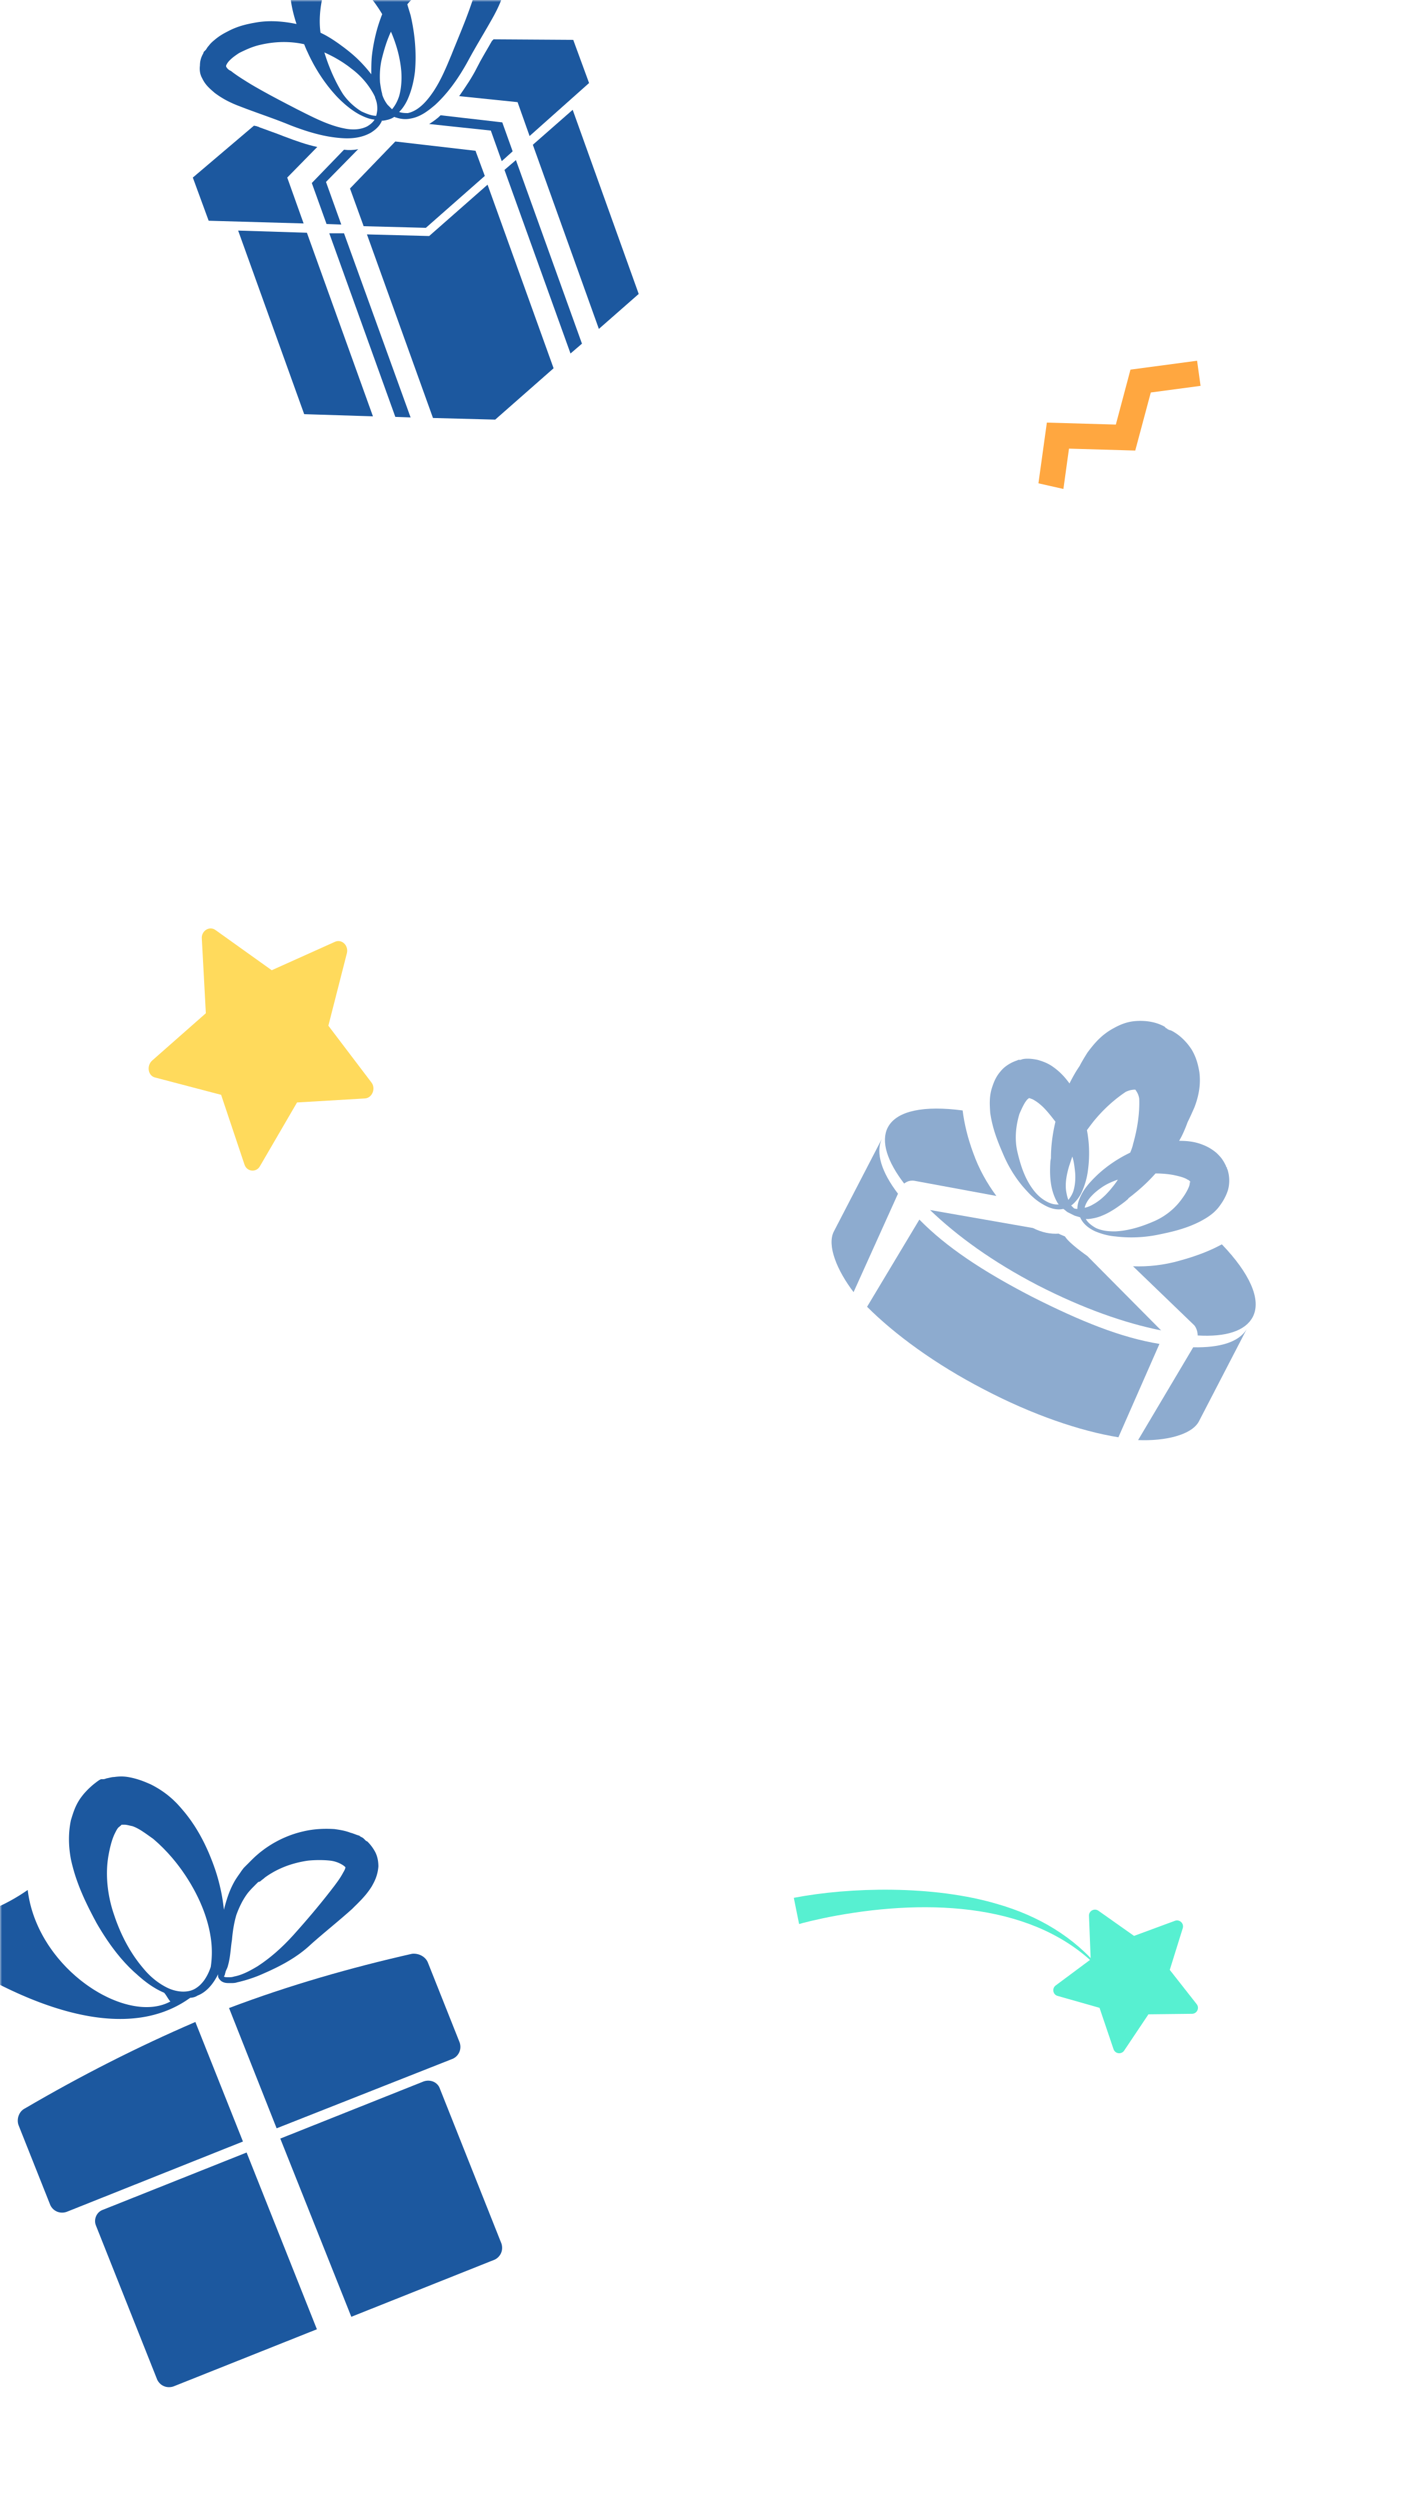 <svg width="350" height="622" fill="none" xmlns="http://www.w3.org/2000/svg"><mask id="a" style="mask-type:alpha" maskUnits="userSpaceOnUse" x="0" y="0" width="350" height="622"><path fill="#D9D9D9" d="M0 0h350v622H0z"/></mask><g mask="url(#a)"><path d="m264.717 121.659 1.39-10.037 16.493.482 3.87-14.45 12.389-1.653-.864-6.248-16.583 2.214-3.643 13.674-17.172-.496-2.098 15.109 6.218 1.405Z" fill="#FFA740"/><path d="m73.942 274.302 16.9-1c1.8-.1 2.8-2.5 1.6-4l-10.7-14.1 4.6-18c.5-1.9-1.2-3.6-2.9-2.9l-15.8 7.1-14-10c-1.5-1.1-3.6.2-3.4 2.2l1 18.5-13.4 11.8c-1.4 1.3-1 3.8.8 4.2l16.4 4.3 5.8 17.3c.6 1.9 3 2.1 3.9.4l9.2-15.8Z" fill="#FFDA5C"/><path d="m158.998 73.137-9.918 8.7-16.439-45.815 9.918-8.701 16.439 45.816ZM76.664 19.98c.136-.137.136 0 0 0ZM144.871 85.509l-2.853 2.447-16.44-45.68 2.853-2.448 16.44 45.68ZM118.788 16.716c.951-1.903 2.038-3.67 3.125-5.574.136-.272.408-.68.543-.951l.408-.408 19.836.136 3.94 10.74-14.809 13.187-2.989-8.429-14.537-1.495c1.494-2.175 3.125-4.487 4.483-7.206ZM92.84 103.59l-17.12-.543-16.439-45.68 17.119.543 16.44 45.68ZM63.217 31.263l.679.136c.272.136.543.136.68.272 2.173.816 4.211 1.496 6.249 2.311 2.853 1.088 5.57 2.04 8.152 2.584l-7.473 7.613 4.076 11.42-23.64-.68L48 44.18l15.217-12.916ZM89.165 37.11l-8.015 8.157 3.804 10.604-3.668-.136-3.669-10.197 8.016-8.293c1.087.136 2.31.136 3.532-.136ZM102.212 103.862l-3.804-.136-16.44-45.68h3.669l16.575 45.816ZM121.369 45.946l16.44 45.68-14.537 12.78-15.489-.408-16.44-45.68 15.489.408 14.537-12.78ZM109.681 28.68l15.353 1.768 2.581 7.205-2.717 2.447-2.717-7.613-15.353-1.632c1.087-.68 2.038-1.36 2.853-2.175Z" fill="#1C589F"/><path d="m118.373 37.517 2.31 6.254-14.673 12.916-15.488-.408-3.397-9.381 11.277-11.692 19.971 2.311ZM50.311 19.436c.815 1.767 2.038 2.718 3.125 3.67 2.174 1.632 4.212 2.583 6.386 3.399 4.211 1.632 8.423 2.991 12.363 4.623 4.212 1.63 8.56 2.99 13.179 3.262 2.31.136 4.755-.136 6.929-1.36 1.087-.679 2.038-1.495 2.581-2.582.136-.136.136-.272.136-.408.544 0 1.087-.136 1.63-.272a5.02 5.02 0 0 0 1.495-.68c.136 0 .272.136.407.136 1.223.408 2.446.544 3.669.272 2.445-.408 4.347-1.903 6.114-3.399 3.396-3.127 5.978-6.933 8.151-10.876 2.038-3.807 4.348-7.478 6.522-11.42 1.087-2.04 2.038-4.079 2.717-6.798.272-1.36.544-2.855 0-4.758-.272-.952-.815-1.904-1.494-2.72a9.225 9.225 0 0 0-2.446-1.767l-.407-.136-.68-.271c-.543-.136-.815-.136-1.223-.272-.679-.136-1.494-.136-2.173-.136-1.359 0-2.718.136-3.94.408-2.446.543-4.756 1.63-6.794 2.855-2.581 1.495-4.755 3.534-6.657 5.71-.95-1.904-1.902-3.671-3.26-5.439a21.57 21.57 0 0 0-5.979-5.574c-1.358-.815-2.717-1.495-4.483-1.767C84.82-17 83.869-17 82.782-17c-.543 0-.95.136-1.63.272-.272 0-.68.136-.68.136h-.271l-.272.136c-2.038.68-3.668 2.04-4.755 3.399-1.087 1.36-1.766 2.855-2.31 4.35-.95 2.855-.815 5.574-.543 8.157.272 2.312.815 4.487 1.495 6.526-3.261-.68-6.658-.952-9.919-.408-2.445.408-4.755.952-7.064 2.175-1.087.544-2.31 1.224-3.397 2.176a7.785 7.785 0 0 0-1.494 1.495c-.272.272-.408.544-.68.952l-.543.544-.136.408c-.544.951-.815 1.903-.815 2.99-.136 1.088 0 2.176.543 3.128Zm30.434-6.39c2.445 1.087 4.755 2.447 6.793 4.078a19.506 19.506 0 0 1 4.347 4.487c.544.815 1.087 1.631 1.495 2.583v.136c.407.952.543 1.767.543 2.719 0 .544-.136 1.223-.272 1.767-1.222 0-2.445-.544-3.668-1.087-1.766-1.088-3.396-2.584-4.62-4.35-2.037-3.264-3.532-6.799-4.618-10.333Zm2.31-19.985c0-.136 0 0 0 0ZM95.145 3.529c-1.359 3.399-2.174 6.934-2.581 10.468-.136 1.496-.136 2.991-.136 4.487a35.627 35.627 0 0 0-2.99-3.399c-1.63-1.632-3.396-2.991-5.298-4.35-1.359-.952-2.853-1.904-4.348-2.584-.407-2.855-.135-5.846.408-8.429.408-1.903.951-3.67 1.63-4.894.408-.544.68-1.088.951-1.36.272-.272.408-.407.544-.407H83.869c.408 0 .951.135 1.63.543 1.224.544 2.718 1.632 4.077 2.991 2.038 1.768 3.94 4.215 5.57 6.934Zm1.359 22.568c-.544-.68-1.087-1.631-1.359-2.583v-.136c-.272-.952-.408-1.903-.543-2.855-.136-2.04 0-4.215.543-6.254.543-2.175 1.223-4.35 2.174-6.39 1.358 3.127 2.31 6.526 2.581 9.925.136 2.04 0 4.215-.543 6.118-.408 1.223-.951 2.311-1.767 3.263l-1.086-1.088Zm2.853 1.768c.951-.952 1.63-2.04 2.174-3.263.951-2.176 1.494-4.487 1.766-6.798.407-4.622 0-9.38-1.087-14.003-.272-.952-.544-1.768-.815-2.72 2.038-2.446 4.619-4.35 7.472-5.845 1.766-.816 3.533-1.496 5.299-1.768 1.766-.136 3.532-.136 4.483.408.136 0 .136.136.136.136v.136c.136.136.136.952 0 1.768-.272 1.631-.951 3.67-1.63 5.574-1.359 3.942-3.125 8.02-4.755 12.1-1.631 3.942-3.261 7.885-5.978 11.148-1.359 1.631-2.989 2.99-4.891 3.399-.544 0-1.359 0-2.174-.272ZM56.289 16.58v-.273c.408-1.087 1.766-2.175 3.26-3.126 1.631-.816 3.398-1.632 5.3-2.04 3.532-.815 7.2-.951 10.869-.136.271.68.543 1.36.815 1.904 1.902 4.214 4.483 8.157 7.608 11.42 1.63 1.631 3.397 3.127 5.435 4.214 1.087.544 2.31 1.088 3.668 1.224-.408.68-1.087 1.223-1.766 1.631-1.766.952-3.94.952-5.842.544-4.076-.816-7.88-2.855-11.685-4.758-3.94-2.04-7.88-4.079-11.548-6.254-1.766-1.088-3.532-2.175-4.891-3.263a2.458 2.458 0 0 1-1.223-1.087Z" fill="#1C589F"/><g opacity=".5" fill="#1C589F"><path d="M258.389 319.817c-11.337-5.878-20.155-12.317-26.873-18.755l25.614 4.479c2.239 1.119 4.339 1.539 6.438 1.399.14.14.56.28.56.28.28.14.7.28.98.42 1.12 1.82 5.458 4.759 5.598 4.899l18.336 18.476c-9.098-1.82-19.455-5.459-30.653-11.198ZM310.326 330.735l-11.897 22.954c-1.82 3.36-8.398 4.899-15.117 4.619l13.717-23.094c6.579.14 11.338-1.26 13.297-4.479ZM221.017 280.487c2.239-4.199 9.098-5.459 18.616-4.199.419 3.359 1.259 6.858 2.659 10.637 1.4 3.919 3.359 7.418 5.739 10.638l-20.436-3.78c-.979-.14-1.819.14-2.519.7-4.199-5.458-5.879-10.497-4.059-13.996Z"/><path d="m223.54 297.003-11.058 24.494c-4.059-5.319-6.718-11.617-4.899-15.116l11.898-22.955c-1.54 3.499 0 8.258 4.059 13.577ZM288.627 334.374l-10.218 23.234c-9.518-1.539-21.415-5.598-33.452-11.897-12.177-6.298-22.255-13.717-29.113-20.575l13.017-21.695c6.718 6.859 15.816 12.877 27.993 19.176 12.177 6.158 22.255 10.217 31.773 11.757ZM293.664 313.659c4.059-1.12 7.418-2.38 10.498-4.059 6.858 7.138 9.937 13.717 7.698 18.056-1.82 3.499-6.719 5.038-13.717 4.619 0-.84-.28-1.82-.84-2.52l-15.256-14.696c3.779.14 7.698-.28 11.617-1.4ZM256.156 273.208c0-.14.14-.14 0 0 0-.14.14-.14 0 0ZM256.292 273.068c-.139.14-.139.14 0 0Z"/><path d="M247.056 270.269c-.84 2.379-.7 4.479-.56 6.578.56 4.059 1.96 7.419 3.36 10.638 1.399 3.219 3.359 6.298 5.738 8.818 1.12 1.26 2.52 2.519 4.059 3.359 1.4.84 3.22 1.54 5.039 1.12.42.28.84.7 1.12.84l.84.42.84.419c.419.14.979.28 1.399.42.7 1.68 2.24 2.8 3.779 3.5 1.68.699 3.36 1.119 5.039 1.259 3.499.42 6.998.28 10.498-.42 3.499-.7 7.138-1.539 10.637-3.359 1.82-.98 3.639-2.099 5.039-4.199.7-.98 1.4-2.239 1.82-3.639a8.876 8.876 0 0 0-.14-5.039l-.14-.28v-.28h-.14l-.14-.42c-.28-.56-.42-.839-.7-1.259-.42-.7-.98-1.26-1.54-1.82a11.594 11.594 0 0 0-3.499-2.099c-2.099-.84-4.059-.98-5.879-.98.84-1.4 1.54-3.08 2.1-4.619.56-1.12 1.12-2.38 1.68-3.639.979-2.52 1.679-5.459 1.259-8.818-.28-1.68-.7-3.499-1.819-5.459-1.12-1.82-2.94-3.779-5.179-4.899l-.42-.14h-.14l-.14-.14h-.14l-.14-.14-.14-.14h-.14l-.42-.42c-2.239-1.259-4.899-1.539-6.998-1.399-2.24.14-3.919.84-5.459 1.679-3.219 1.68-5.039 3.919-6.718 6.159-.7 1.12-1.4 2.239-1.96 3.359-.98 1.4-1.819 2.939-2.519 4.339-1.12-1.54-2.38-2.939-4.199-4.199-.98-.7-2.24-1.26-3.779-1.68-.7-.139-1.54-.279-2.38-.279-.42 0-.84 0-1.399.14l-.42.139h-.56l-.28.14c-1.68.56-3.219 1.54-4.199 2.8-.98 1.12-1.54 2.379-1.96 3.639Zm24.075 27.993c.979-1.259 2.239-2.239 3.499-3.079 1.12-.7 2.379-1.26 3.639-1.679-.42.699-.98 1.399-1.54 2.099-1.259 1.54-2.799 3.079-4.619 4.059-.699.42-1.399.7-2.099.84.14-.7.56-1.54 1.12-2.24Zm-3.779 2.38-.7-.7c.979-.7 1.819-1.82 2.379-2.799.84-1.68 1.4-3.5 1.68-5.179.56-3.499.56-7.138-.14-10.778l1.26-1.679c2.519-3.219 5.458-5.879 8.398-7.838a5.326 5.326 0 0 1 2.379-.56c.42.56.84 1.259.98 2.239.14 3.499-.42 7.418-1.54 11.338-.14.699-.42 1.399-.7 2.099-3.219 1.54-6.298 3.639-8.818 6.159-1.259 1.259-2.519 2.659-3.359 4.339-.56 1.119-.98 2.239-.98 3.499-.14 0-.42 0-.839-.14Zm-1.4-2.1c-.28-.7-.42-1.399-.56-2.239-.28-1.96.14-4.059.7-6.019l.84-2.519c.42 1.26.56 2.659.699 3.919.14 1.54 0 3.219-.419 4.619-.28.84-.7 1.539-1.26 2.239Zm4.339 4.759h.7c1.259-.14 2.379-.42 3.359-.84 2.099-.839 4.059-2.239 5.879-3.639.279-.28.559-.42.699-.7 2.38-1.819 4.619-3.779 6.719-6.158 1.539 0 3.219.14 4.619.42 1.259.28 2.519.56 3.359 1.12.42.139.56.419.7.559v-.14.28l-.14-.14v.14s0 .14 0 0v-.14c0 .14 0 .56-.14.98-.28.84-.98 2.1-1.82 3.219-1.679 2.38-4.199 4.479-7.278 5.739-2.939 1.26-6.159 2.24-9.378 2.38-1.679 0-3.219-.14-4.759-.84-.979-.56-1.959-1.26-2.519-2.24Zm-14.837-29.393c.28-.42.56-.56.7-.7h-.14.14-.14.28-.14c.14 0 .42.14.84.28.84.42 1.82 1.12 2.799 2.1.98.979 1.96 2.239 2.94 3.499-.7 2.939-1.12 6.018-1.12 8.958 0 .28-.14.7-.14.98-.14 2.239-.14 4.618.42 6.858.28 1.12.7 2.239 1.26 3.219.139.28.279.42.419.56-1.119.14-2.379-.28-3.499-.98-1.399-.84-2.519-2.099-3.359-3.359-1.82-2.659-2.799-5.879-3.499-8.958-.7-3.219-.28-6.438.56-9.238.56-1.259 1.119-2.519 1.679-3.219Z"/></g><path d="M198.923 478.724c.254-.118 4.482-1.234 9.386-2.114 22.883-4.143 49.79-3.247 65.586 13.53l.118-.085c-6.562-8.185-15.728-13.428-25.571-16.269-16.084-4.82-37.004-4.262-50.838-1.59l1.319 6.528Z" fill="#57F0D1"/><path d="m262.798 493.996 8.71-6.478-.423-10.84c-.05-1.235 1.336-1.979 2.351-1.269l8.862 6.258 10.181-3.755c1.167-.422 2.317.66 1.945 1.844l-3.23 10.367 6.697 8.524c.761.964.085 2.384-1.15 2.401l-10.858.135-6.037 9.015a1.49 1.49 0 0 1-2.655-.356l-3.484-10.282-10.435-2.96c-1.167-.321-1.454-1.86-.474-2.604Z" fill="#57F0D1"/><path d="m106.59 488.485 7.838 19.707c.546 1.642-.183 3.285-1.641 4.015l-43.925 17.334-11.846-29.925c14.945-5.657 30.255-10.036 45.565-13.503 1.64-.183 3.463.73 4.009 2.372ZM109.506 519.688l15.31 38.502c.547 1.642-.182 3.284-1.64 4.014l-35.723 14.233-17.68-44.341 35.723-14.233c1.641-.547 3.463.183 4.01 1.825ZM25.666 549.796l35.723-14.233 17.497 43.976-35.723 14.233c-1.64.547-3.28-.183-4.01-1.642l-15.31-38.502c-.546-1.46.183-3.285 1.823-3.832ZM6.166 524.615c14.034-8.212 28.068-15.328 42.467-21.532l11.846 29.743-43.924 17.517c-1.64.548-3.28-.182-4.01-1.642l-7.837-19.707c-.73-1.642 0-3.649 1.458-4.379ZM30.406 453.815c0-.182 0-.182 0 0 .183-.182.183-.182 0 0 .183-.182 0-.182 0 0Z" fill="#1C589F"/><path d="M-25 477.719s46.112 38.319 72.357 19.342c.547 0 1.276-.182 1.823-.547 2.37-.913 4.01-3.102 5.103-5.292v.365c0 .547.365.912.73 1.277.728.548 1.457.548 2.186.548.73 0 1.276 0 1.823-.183 2.37-.547 4.556-1.277 6.561-2.189 4.192-1.825 8.384-4.015 11.847-7.299 3.28-2.92 6.744-5.657 10.207-8.759 1.64-1.642 3.463-3.285 4.92-5.657.73-1.277 1.459-2.737 1.641-4.926 0-1.095-.182-2.373-.729-3.467-.547-1.095-1.276-2.008-2.005-2.738l-.364-.182-.547-.547c-.365-.365-.73-.365-1.094-.73-.729-.183-1.458-.548-2.187-.73-1.458-.548-2.734-.73-4.01-.913-2.734-.182-5.285 0-7.654.548-4.922 1.095-9.478 3.649-12.94 7.116l-1.277 1.278-.364.365-.183.182-.182.183-.547.729c-.729 1.095-1.458 2.008-2.004 3.102-1.094 2.008-1.823 4.38-2.37 6.569a46.967 46.967 0 0 0-2.187-10.036c-1.823-5.291-4.374-10.583-8.384-15.145-2.005-2.372-4.374-4.379-7.655-6.021-1.64-.73-3.463-1.46-5.65-1.825-1.093-.183-2.187-.183-3.463 0-.547 0-1.093.182-2.005.365-.364.182-.729.182-.911.182h-.364l-.365.183c-1.64 1.095-3.463 2.737-4.739 4.562-1.276 1.824-1.822 3.649-2.37 5.474-.728 3.467-.546 6.751 0 9.671 1.277 6.021 3.828 11.131 6.38 15.875 2.734 4.744 6.015 9.306 10.024 12.773 2.005 1.825 4.192 3.467 6.744 4.562.364.182 1.276 2.007 1.64 2.19-10.935 6.021-33.171-8.029-35.54-27.736C-9.327 481.551-25 477.719-25 477.719Zm81.106 13.138c0-.365.364-.912.547-1.46.729-2.372.729-4.561 1.093-6.751.182-2.19.547-4.379 1.094-6.204.729-2.007 1.64-3.832 2.733-5.292.547-.73 1.276-1.46 2.005-2.19l.547-.547.182-.183h.183l.364-.182c.365-.365.73-.547 1.094-.912 3.28-2.372 6.926-3.65 10.753-4.197 1.823-.183 3.828-.183 5.468 0 1.64.182 3.098.912 3.827 1.642 0 .183-.182.73-.546 1.277-.73 1.46-2.005 3.102-3.281 4.745-2.552 3.284-5.468 6.751-8.566 10.218-2.734 3.102-5.833 6.022-9.478 8.394-1.822 1.095-3.827 2.19-5.832 2.555-.547.182-.911.182-1.458.182-.547 0-.912 0-1.094-.182.365-.548.182-.548.365-.913Zm-7.655 4.015c-2.005 1.094-4.739.729-6.926-.365-2.187-1.095-4.192-2.737-5.832-4.745-3.281-3.832-5.65-8.393-7.29-13.32-1.641-4.745-2.188-9.854-1.459-14.416.365-2.189.911-4.379 1.64-5.839.365-.73.73-1.46 1.094-1.642.364-.365.547-.365.547-.547H30.954c.547 0 1.093.182 2.005.365 1.64.547 3.28 1.824 5.103 3.102 3.463 2.919 6.561 6.569 9.113 10.765 2.552 4.197 4.556 8.942 5.286 13.868a24.497 24.497 0 0 1 0 7.299c-.73 2.19-2.005 4.38-4.01 5.475Z" fill="#1C589F"/></g></svg>
